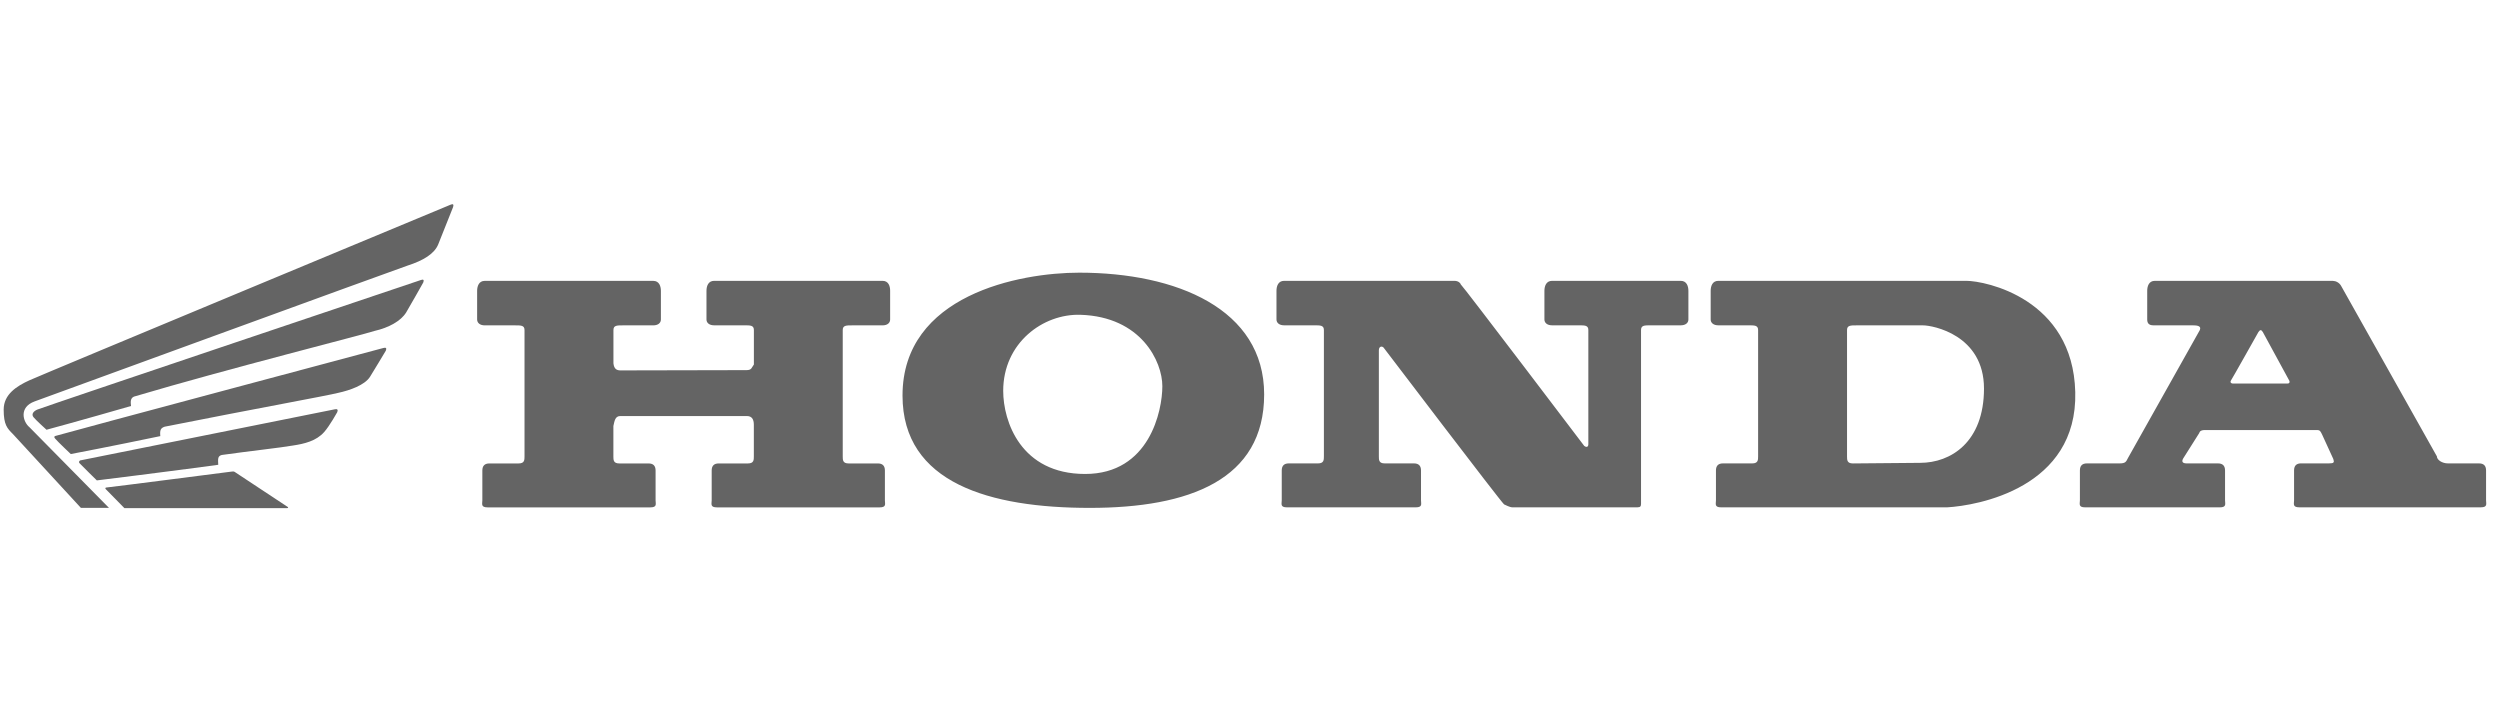 <svg width="181" height="51" viewBox="0 0 181 51" fill="none" xmlns="http://www.w3.org/2000/svg">
<g clip-path="url(#clip0_533_35)">
<path d="M63.901 20.333H51.701C51.276 20.333 51.149 20.717 51.149 21.055V23.129C51.149 23.381 51.36 23.553 51.701 23.553H53.902C54.329 23.553 54.581 23.553 54.581 23.892V26.393C54.415 26.604 54.435 26.797 54.052 26.797L44.924 26.817C44.67 26.817 44.459 26.731 44.413 26.306V23.894C44.413 23.556 44.667 23.556 45.092 23.556H47.298C47.636 23.556 47.849 23.386 47.849 23.131V21.057C47.849 20.719 47.722 20.335 47.298 20.335H35.095C34.673 20.335 34.544 20.719 34.544 21.057V23.131C34.544 23.383 34.757 23.556 35.095 23.556H37.299C37.721 23.556 37.975 23.556 37.975 23.894V33.044C37.975 33.298 37.975 33.553 37.553 33.553H35.433C35.093 33.553 34.922 33.723 34.922 34.063V36.224C34.922 36.476 34.795 36.734 35.306 36.734H47.08C47.593 36.734 47.464 36.478 47.464 36.224V34.063C47.464 33.725 47.295 33.553 46.953 33.553H44.836C44.409 33.553 44.409 33.301 44.409 33.044V30.843C44.495 30.457 44.538 30.121 44.919 30.121H54.07C54.451 30.121 54.578 30.375 54.578 30.757V33.044C54.578 33.298 54.578 33.553 54.154 33.553H52.034C51.698 33.553 51.526 33.723 51.526 34.063V36.224C51.526 36.476 51.399 36.734 51.907 36.734H63.685C64.194 36.734 64.067 36.478 64.067 36.224V34.063C64.067 33.725 63.897 33.553 63.559 33.553H61.439C61.014 33.553 61.014 33.301 61.014 33.044V23.894C61.014 23.556 61.269 23.556 61.693 23.556H63.897C64.237 23.556 64.446 23.386 64.446 23.131V21.057C64.45 20.717 64.326 20.333 63.901 20.333ZM78.137 19.741C73.816 19.741 65.342 21.352 65.342 28.637C65.342 34.994 71.697 36.771 78.9 36.771C86.101 36.771 91.525 34.737 91.525 28.555C91.525 22.367 85.171 19.741 78.137 19.741ZM78.562 34.315C73.9 34.315 72.632 30.5 72.632 28.299C72.632 24.827 75.514 22.705 78.224 22.791C82.626 22.929 84.154 26.179 84.154 27.959C84.154 29.738 83.223 34.315 78.562 34.315ZM105.296 20.333H92.968C92.542 20.333 92.417 20.717 92.417 21.055V23.129C92.417 23.381 92.63 23.553 92.968 23.553H95.172C95.594 23.553 95.85 23.553 95.85 23.892V33.042C95.85 33.296 95.85 33.55 95.426 33.55H93.309C92.971 33.55 92.798 33.721 92.798 34.061V36.222C92.798 36.474 92.671 36.732 93.179 36.732H102.5C103.008 36.732 102.881 36.476 102.881 36.222V34.061C102.881 33.723 102.711 33.55 102.371 33.55H100.253C99.829 33.55 99.829 33.298 99.829 33.042V25.371C99.829 25.076 100.04 25.035 100.169 25.163C100.169 25.163 108.641 36.306 108.895 36.517C108.982 36.56 109.32 36.73 109.488 36.73H118.554C118.767 36.73 118.811 36.644 118.811 36.474V23.892C118.811 23.553 119.063 23.553 119.487 23.553H121.688C122.029 23.553 122.24 23.383 122.24 23.129V21.055C122.24 20.717 122.113 20.333 121.688 20.333H112.368C111.943 20.333 111.816 20.717 111.816 21.055V23.129C111.816 23.381 112.029 23.553 112.368 23.553H114.317C114.739 23.553 114.996 23.553 114.996 23.892V32.153C114.996 32.366 114.866 32.409 114.698 32.284C114.698 32.284 105.927 20.717 105.757 20.587C105.72 20.46 105.55 20.333 105.296 20.333ZM142.368 20.333H124.403C123.978 20.333 123.853 20.717 123.853 21.055V23.129C123.853 23.381 124.064 23.553 124.403 23.553H126.606C127.031 23.553 127.287 23.553 127.287 23.892V33.042C127.287 33.296 127.287 33.55 126.863 33.55H124.743C124.405 33.55 124.235 33.721 124.235 34.061V36.222C124.235 36.474 124.108 36.732 124.616 36.732H140.97C143.175 36.605 150.422 35.33 150.249 28.385C150.079 21.604 143.722 20.333 142.368 20.333ZM139.02 33.51L134.15 33.553C133.725 33.553 133.725 33.301 133.725 33.044V23.894C133.725 23.556 133.98 23.556 134.404 23.556H139.233C139.912 23.556 143.641 24.234 143.641 28.133C143.638 32.025 141.224 33.51 139.02 33.51ZM179.991 36.222V34.061C179.991 33.723 179.823 33.55 179.482 33.55H177.235C176.811 33.55 176.432 33.298 176.432 33.042L169.483 20.674C169.42 20.572 169.332 20.488 169.228 20.429C169.125 20.369 169.008 20.337 168.888 20.333H156.009C155.583 20.333 155.458 20.717 155.458 21.055V23.129C155.458 23.381 155.564 23.553 155.9 23.553H158.592C159.016 23.553 159.398 23.553 159.27 23.892L154.06 33.169C153.933 33.423 153.89 33.55 153.467 33.55H151.094C150.753 33.55 150.585 33.721 150.585 34.061V36.222C150.585 36.474 150.456 36.732 150.967 36.732H160.712C161.22 36.732 161.093 36.476 161.093 36.222V34.061C161.093 33.723 160.923 33.55 160.582 33.55H158.315C158.029 33.55 157.925 33.432 158.063 33.192L159.227 31.349C159.27 31.179 159.441 31.136 159.611 31.136H167.745C167.978 31.136 167.999 31.222 168.126 31.474C168.21 31.644 168.932 33.233 168.932 33.233C169.015 33.485 168.972 33.548 168.634 33.548H166.601C166.26 33.548 166.09 33.718 166.09 34.059V36.219C166.09 36.471 165.963 36.73 166.474 36.73H179.607C180.118 36.73 179.991 36.474 179.991 36.222ZM165.607 27.768H161.644C161.476 27.747 161.463 27.627 161.517 27.555C161.581 27.473 163.51 24.039 163.51 24.039C163.637 23.849 163.721 23.869 163.828 24.039L165.754 27.577C165.777 27.661 165.777 27.768 165.607 27.768ZM29.498 19.232C28.695 19.5 2.51 29.061 2.51 29.061C1.346 29.484 1.664 30.546 2.129 30.927C2.469 31.263 7.891 36.771 7.891 36.771H5.858L0.942 31.433C0.52 31.011 0.266 30.757 0.266 29.654C0.266 28.555 1.198 27.959 2.129 27.534C3.059 27.11 32.614 14.823 32.614 14.823C32.803 14.737 32.866 14.8 32.803 14.993C32.803 14.993 31.843 17.419 31.723 17.703C31.448 18.363 30.685 18.851 29.498 19.232Z" fill="#646464"/>
<path d="M9.487 29.394C6.008 30.401 3.367 31.114 3.367 31.114C3.367 31.114 2.595 30.417 2.427 30.206C2.257 29.995 2.407 29.779 2.704 29.652C3.662 29.289 30.464 20.275 30.464 20.275C30.659 20.202 30.718 20.268 30.643 20.454C30.643 20.454 29.62 22.274 29.406 22.622C29.023 23.243 28.145 23.727 27.11 23.961C26.318 24.231 16.52 26.691 9.698 28.715C9.401 28.842 9.467 29.18 9.487 29.394ZM11.607 31.575C8.128 32.303 5.125 32.873 5.125 32.873C5.125 32.873 4.175 31.976 3.995 31.758C3.929 31.681 3.893 31.606 3.997 31.566C4.955 31.28 27.754 25.195 27.754 25.195C27.949 25.138 28.008 25.211 27.933 25.39C27.933 25.39 26.994 26.959 26.783 27.29C26.399 27.88 25.351 28.254 24.486 28.443C23.689 28.649 18.533 29.578 11.925 30.892C11.627 30.994 11.566 31.137 11.607 31.575ZM15.801 33.651C12.322 34.126 7.011 34.781 7.011 34.781C7.011 34.781 5.951 33.744 5.752 33.529C5.688 33.463 5.734 33.377 5.797 33.336C6.48 33.204 24.236 29.634 24.236 29.634C24.432 29.589 24.488 29.668 24.416 29.843C24.416 29.843 23.867 30.832 23.474 31.275C22.902 31.926 22.044 32.133 21.182 32.26C20.383 32.405 17.959 32.671 16.053 32.941C15.758 33.023 15.778 33.222 15.801 33.651ZM16.747 34.146C16.747 34.146 7.871 35.29 7.744 35.29C7.617 35.29 7.597 35.355 7.66 35.417L9.006 36.788H20.794C20.878 36.788 20.878 36.713 20.814 36.692L16.999 34.171C16.938 34.126 16.834 34.126 16.747 34.146Z" fill="#646464"/>
</g>
<defs>
<clipPath id="clip0_533_35">
<rect width="180" height="50" fill="white" transform="translate(0.137 0.785)"/>
</clipPath>
</defs>
</svg>
